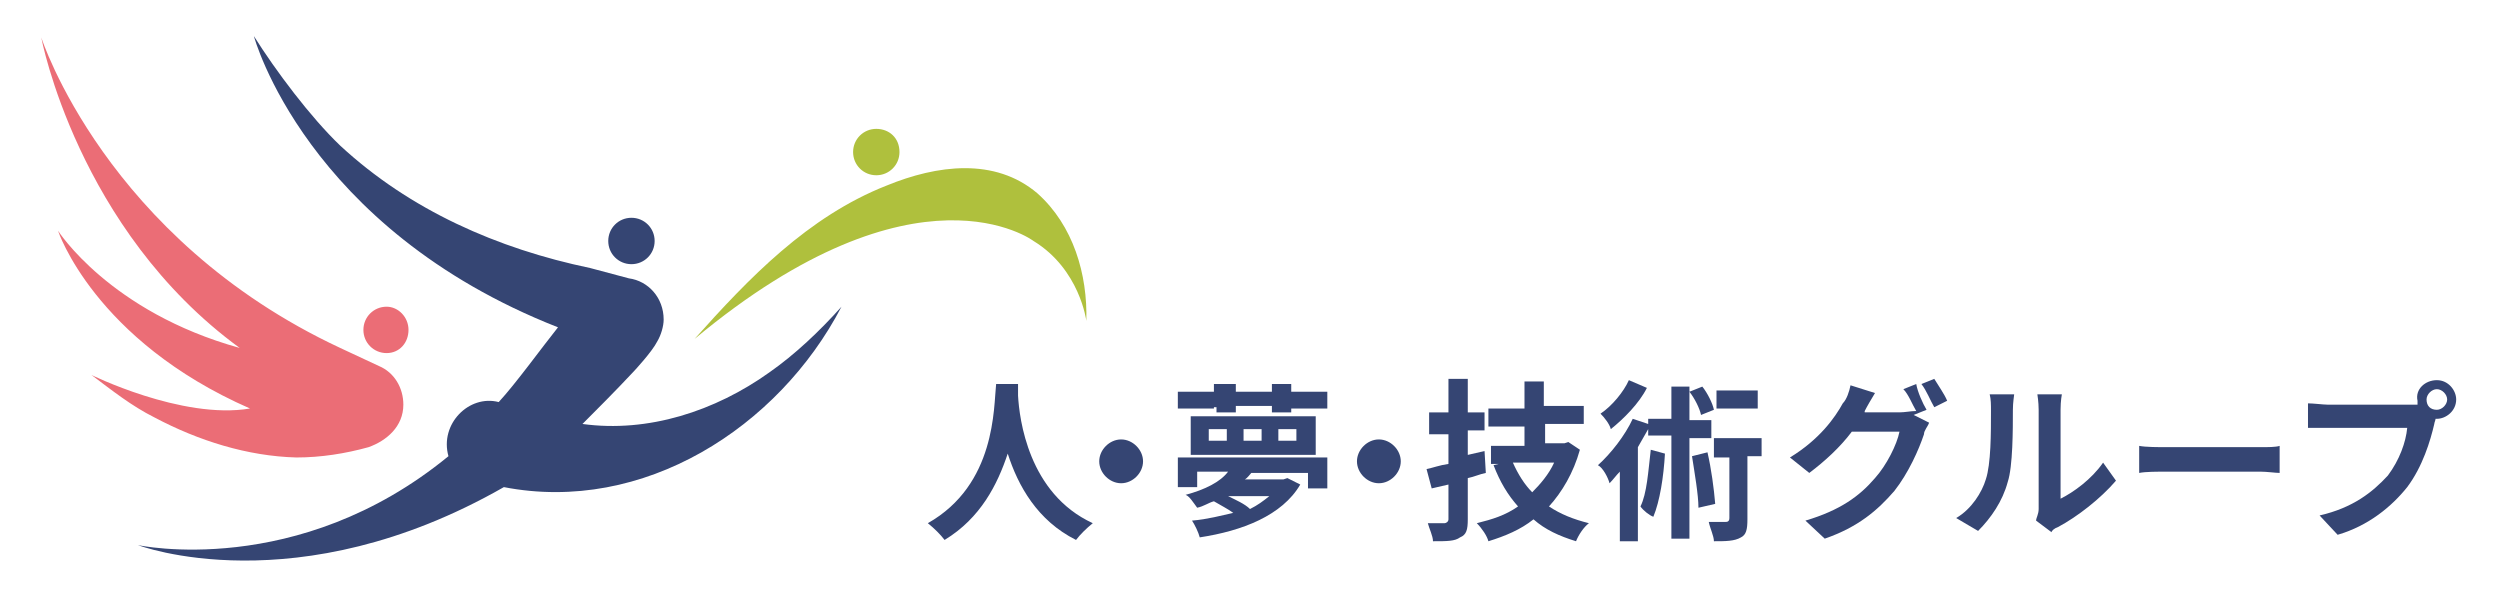<?xml version="1.0" encoding="utf-8"?>
<!-- Generator: Adobe Illustrator 27.5.0, SVG Export Plug-In . SVG Version: 6.00 Build 0)  -->
<svg version="1.1" id="_テキスト" xmlns="http://www.w3.org/2000/svg" xmlns:xlink="http://www.w3.org/1999/xlink" x="0px"
	 y="0px" viewBox="0 0 194 46.9" style="enable-background:new 0 0 194 46.9;" xml:space="preserve">
<style type="text/css">
	.st0{fill:#AFC03D;}
	.st1{fill:#354573;}
	.st2{fill:#EB6D76;}
</style>
<g>
	<g>
		<path class="st0" d="M69.8,11.8c0,1-0.8,1.8-1.8,1.8c-1,0-1.8-0.8-1.8-1.8c0-1,0.8-1.8,1.8-1.8S69.8,10.7,69.8,11.8z M53.9,26.3
			c17.3-14.4,26.3-7.6,26.3-7.6c3.6,2.2,4.1,6.2,4.1,6.2c0.1-3.6-1-7.4-3.8-9.9c-3.3-2.8-7.8-2.2-11.7-0.6
			C62.7,16.8,58.1,21.6,53.9,26.3z"/>
		<path class="st1" d="M50.8,18.7c0,1-0.8,1.8-1.8,1.8c-1,0-1.8-0.8-1.8-1.8s0.8-1.8,1.8-1.8C50,16.9,50.8,17.7,50.8,18.7z
			 M34.8,35.4c-11.7,9.6-24.1,6.9-24.1,6.9S23,47,39.1,37.8c10.8,2.1,21.3-4.6,26.2-14c-1.7,1.9-3.6,3.7-5.6,5.1
			c-4.2,3-9.4,4.7-14.5,4c1-1,2.6-2.6,4-4.1l0,0c0,0,1.4-1.5,1.8-2.3l0,0c0.3-0.5,0.5-1.2,0.5-1.7c0-1.7-1.2-3-2.7-3.2l0,0l-3-0.8
			c-7.2-1.5-14-4.5-19.4-9.5c-2.3-2.2-5-5.8-6.7-8.5c0,0,4,14.9,23.6,22.6c-1.2,1.5-3.3,4.4-4.6,5.8C36.4,30.6,34.1,32.9,34.8,35.4z
			"/>
		<path class="st2" d="M30,23.8c-1,0-1.8,0.8-1.8,1.8s0.8,1.8,1.8,1.8s1.7-0.8,1.7-1.8S30.9,23.8,30,23.8z M19.4,31.7
			C7.3,26.4,4.5,17.9,4.5,17.9s4,6.3,14.1,9.1C6,17.8,3.2,2.9,3.2,2.9s5,15.6,23.2,24.1l3,1.4c1.2,0.5,1.9,1.7,1.9,3
			c0,1.7-1.3,2.8-2.7,3.3c-1.8,0.5-3.7,0.8-5.6,0.8c-3.8-0.1-7.6-1.3-11-3.1c-1.8-0.9-3.3-2.1-4.9-3.3C6.9,29,14.1,32.6,19.4,31.7"
			/>
	</g>
	<g>
		<path class="st1" d="M79,29.9c0,0.3,0,0.5,0,0.8c0.1,1.8,0.8,7.6,5.8,9.9c-0.5,0.4-1,0.9-1.3,1.3c-3-1.5-4.5-4.2-5.3-6.7
			c-0.8,2.4-2.1,5-4.9,6.7c-0.3-0.4-0.8-0.9-1.3-1.3c5.3-3,5.1-9,5.3-10.8H79V29.9z"/>
		<path class="st1" d="M88.7,35.8c0,0.9-0.8,1.7-1.7,1.7c-0.9,0-1.7-0.8-1.7-1.7c0-0.9,0.8-1.7,1.7-1.7
			C87.9,34.1,88.7,34.9,88.7,35.8z"/>
		<path class="st1" d="M103,35.6v2.3h-1.5v-1.2h-4.4c-0.1,0.1-0.3,0.4-0.5,0.5h3l0.3-0.1l1,0.5c-1.4,2.4-4.5,3.6-7.8,4.1
			c-0.1-0.4-0.4-1-0.6-1.3c1.2-0.1,2.3-0.4,3.2-0.6c-0.4-0.3-1-0.6-1.5-0.9c-0.4,0.1-0.8,0.4-1.3,0.5c-0.3-0.4-0.6-0.9-0.9-1
			c1.5-0.4,2.7-1,3.3-1.8h-2.4v1.2h-1.5v-2.3H103V35.6z M94.2,31.7h-2.8v-1.3h2.8v-0.6h1.7v0.6h2.8v-0.6h1.5v0.6h2.8v1.3h-2.8V32
			h-1.5v-0.5h-2.8V32h-1.5v-0.4H94.2z M92.4,32.3h9.7v3h-9.7V32.3z M93.8,34.2h1.4v-0.9h-1.4V34.2z M95.3,38.5
			c0.6,0.3,1.3,0.6,1.7,1c0.6-0.3,1-0.6,1.5-1H95.3L95.3,38.5z M96.5,34.2h1.4v-0.9h-1.4V34.2z M99.2,34.2h1.4v-0.9h-1.4V34.2z"/>
		<path class="st1" d="M108.7,35.8c0,0.9-0.8,1.7-1.7,1.7c-0.9,0-1.7-0.8-1.7-1.7c0-0.9,0.8-1.7,1.7-1.7
			C107.9,34.1,108.7,34.9,108.7,35.8z"/>
		<path class="st1" d="M115.3,36.7c-0.5,0.1-0.9,0.3-1.4,0.4v3.2c0,0.8-0.1,1.2-0.6,1.4c-0.4,0.3-1,0.3-2.1,0.3c0-0.4-0.3-1-0.4-1.4
			c0.5,0,1,0,1.3,0c0.1,0,0.3-0.1,0.3-0.3v-2.7l-1.3,0.3l-0.4-1.5c0.5-0.1,1-0.3,1.7-0.4v-2.3h-1.5V32h1.5v-2.6h1.5V32h1.3v1.4h-1.3
			v1.9l1.3-0.3L115.3,36.7z M122.6,34.9c-0.5,1.8-1.4,3.3-2.4,4.4c0.9,0.6,1.9,1,3.1,1.3c-0.4,0.3-0.8,0.9-1,1.4
			c-1.3-0.4-2.4-0.9-3.3-1.7c-1,0.8-2.2,1.3-3.5,1.7c-0.1-0.4-0.5-1-0.9-1.4c1.2-0.3,2.2-0.6,3.2-1.3c-0.8-0.9-1.4-1.9-1.9-3.2
			l0.4-0.1h-0.6v-1.4h2.6v-1.5h-2.8v-1.4h2.8v-2.1h1.5v1.9h3.1v1.4h-3v1.5h1.5l0.3-0.1L122.6,34.9z M117.4,35.9
			c0.4,0.9,0.9,1.7,1.5,2.3c0.6-0.6,1.3-1.4,1.7-2.3H117.4z"/>
		<path class="st1" d="M131.1,33.8v8h-1.4v-8h-1.8v-0.5c-0.3,0.5-0.5,0.9-0.8,1.4V42h-1.4v-5.4c-0.3,0.3-0.5,0.6-0.8,0.9
			c-0.1-0.4-0.5-1.2-0.9-1.4c1-0.9,2.1-2.3,2.7-3.6l1.2,0.4v-0.4h1.8V30h1.4v2.6h1.7V34h-1.7V33.8z M127.8,30.1
			c-0.6,1.2-1.8,2.4-2.8,3.2c-0.1-0.4-0.5-0.9-0.8-1.2c0.9-0.6,1.8-1.7,2.2-2.6L127.8,30.1z M129.2,35.2c-0.1,1.8-0.4,3.7-0.9,4.9
			c-0.3-0.1-0.8-0.5-1-0.8c0.5-1,0.6-2.7,0.8-4.4L129.2,35.2z M132,32.2c-0.1-0.5-0.5-1.3-0.9-1.8l1-0.4c0.4,0.5,0.8,1.3,0.9,1.8
			L132,32.2z M132.5,35.1c0.3,1.3,0.5,2.8,0.6,4l-1.3,0.3c0-1-0.3-2.7-0.5-4L132.5,35.1z M136.6,35.4h-1v4.9c0,0.8-0.1,1.2-0.5,1.4
			c-0.5,0.3-1.2,0.3-2.1,0.3c0-0.4-0.3-1-0.4-1.5c0.5,0,1.2,0,1.3,0c0.1,0,0.3,0,0.3-0.3v-4.7H133V34h3.7v1.4H136.6z M136.4,31.7
			h-3.2v-1.4h3.2V31.7z"/>
		<path class="st1" d="M149.5,31.8l-1,0.4l1.2,0.6c-0.1,0.3-0.4,0.6-0.4,0.9c-0.4,1.2-1.2,3-2.3,4.4c-1.3,1.5-2.8,2.8-5.4,3.7
			l-1.5-1.4c2.7-0.8,4.2-1.9,5.4-3.3c0.9-1,1.7-2.6,1.9-3.6h-3.7c-0.9,1.2-2.1,2.3-3.3,3.2l-1.5-1.2c2.3-1.4,3.5-3.1,4.1-4.2
			c0.3-0.3,0.5-0.9,0.6-1.4l1.9,0.6c-0.3,0.5-0.6,1-0.8,1.4c0,0,0,0,0,0.1h2.7c0.4,0,0.9-0.1,1.2-0.1h0.1c-0.3-0.5-0.6-1.3-1-1.7
			l1-0.4C148.8,30.4,149.2,31.3,149.5,31.8z M151.1,31.1l-1,0.5c-0.3-0.5-0.6-1.3-1-1.8l1-0.4C150.4,29.9,150.9,30.6,151.1,31.1z"/>
		<path class="st1" d="M154.1,37.2c0.4-1.2,0.4-3.6,0.4-5.3c0-0.5,0-0.9-0.1-1.3h1.9c0,0.1-0.1,0.6-0.1,1.2c0,1.5,0,4.4-0.4,5.6
			c-0.4,1.5-1.3,2.8-2.3,3.8l-1.7-1C153,39.5,153.8,38.2,154.1,37.2z M158.2,39.5v-7.7c0-0.6-0.1-1.2-0.1-1.2h1.9
			c0,0-0.1,0.5-0.1,1.2v6.9c1-0.5,2.4-1.5,3.3-2.8l1,1.4c-1.2,1.4-3,2.8-4.5,3.6c-0.3,0.1-0.5,0.3-0.5,0.4l-1.2-0.9
			C158,40.2,158.2,39.9,158.2,39.5z"/>
		<path class="st1" d="M168.2,34.7h7.2c0.6,0,1.2,0,1.5-0.1v2.1c-0.3,0-1-0.1-1.5-0.1h-7.2c-0.8,0-1.7,0-2.2,0.1v-2.1
			C166.5,34.7,167.5,34.7,168.2,34.7z"/>
		<path class="st1" d="M189.1,29.5c0.9,0,1.5,0.8,1.5,1.5c0,0.9-0.8,1.5-1.5,1.5H189c0,0.1-0.1,0.3-0.1,0.4
			c-0.3,1.3-0.9,3.3-2.1,4.9c-1.2,1.5-3,3-5.4,3.7L180,40c2.6-0.6,4.1-1.8,5.3-3.1c0.9-1.2,1.4-2.6,1.5-3.7h-6.2c-0.6,0-1.3,0-1.5,0
			v-1.9c0.4,0,1.2,0.1,1.5,0.1h6.2c0.1,0,0.5,0,0.8,0c0-0.1,0-0.1,0-0.3C187.4,30.2,188.2,29.5,189.1,29.5z M189.1,31.8
			c0.4,0,0.8-0.4,0.8-0.8c0-0.4-0.4-0.8-0.8-0.8s-0.8,0.4-0.8,0.8C188.3,31.5,188.6,31.8,189.1,31.8z"/>
	</g>
</g>
</svg>
